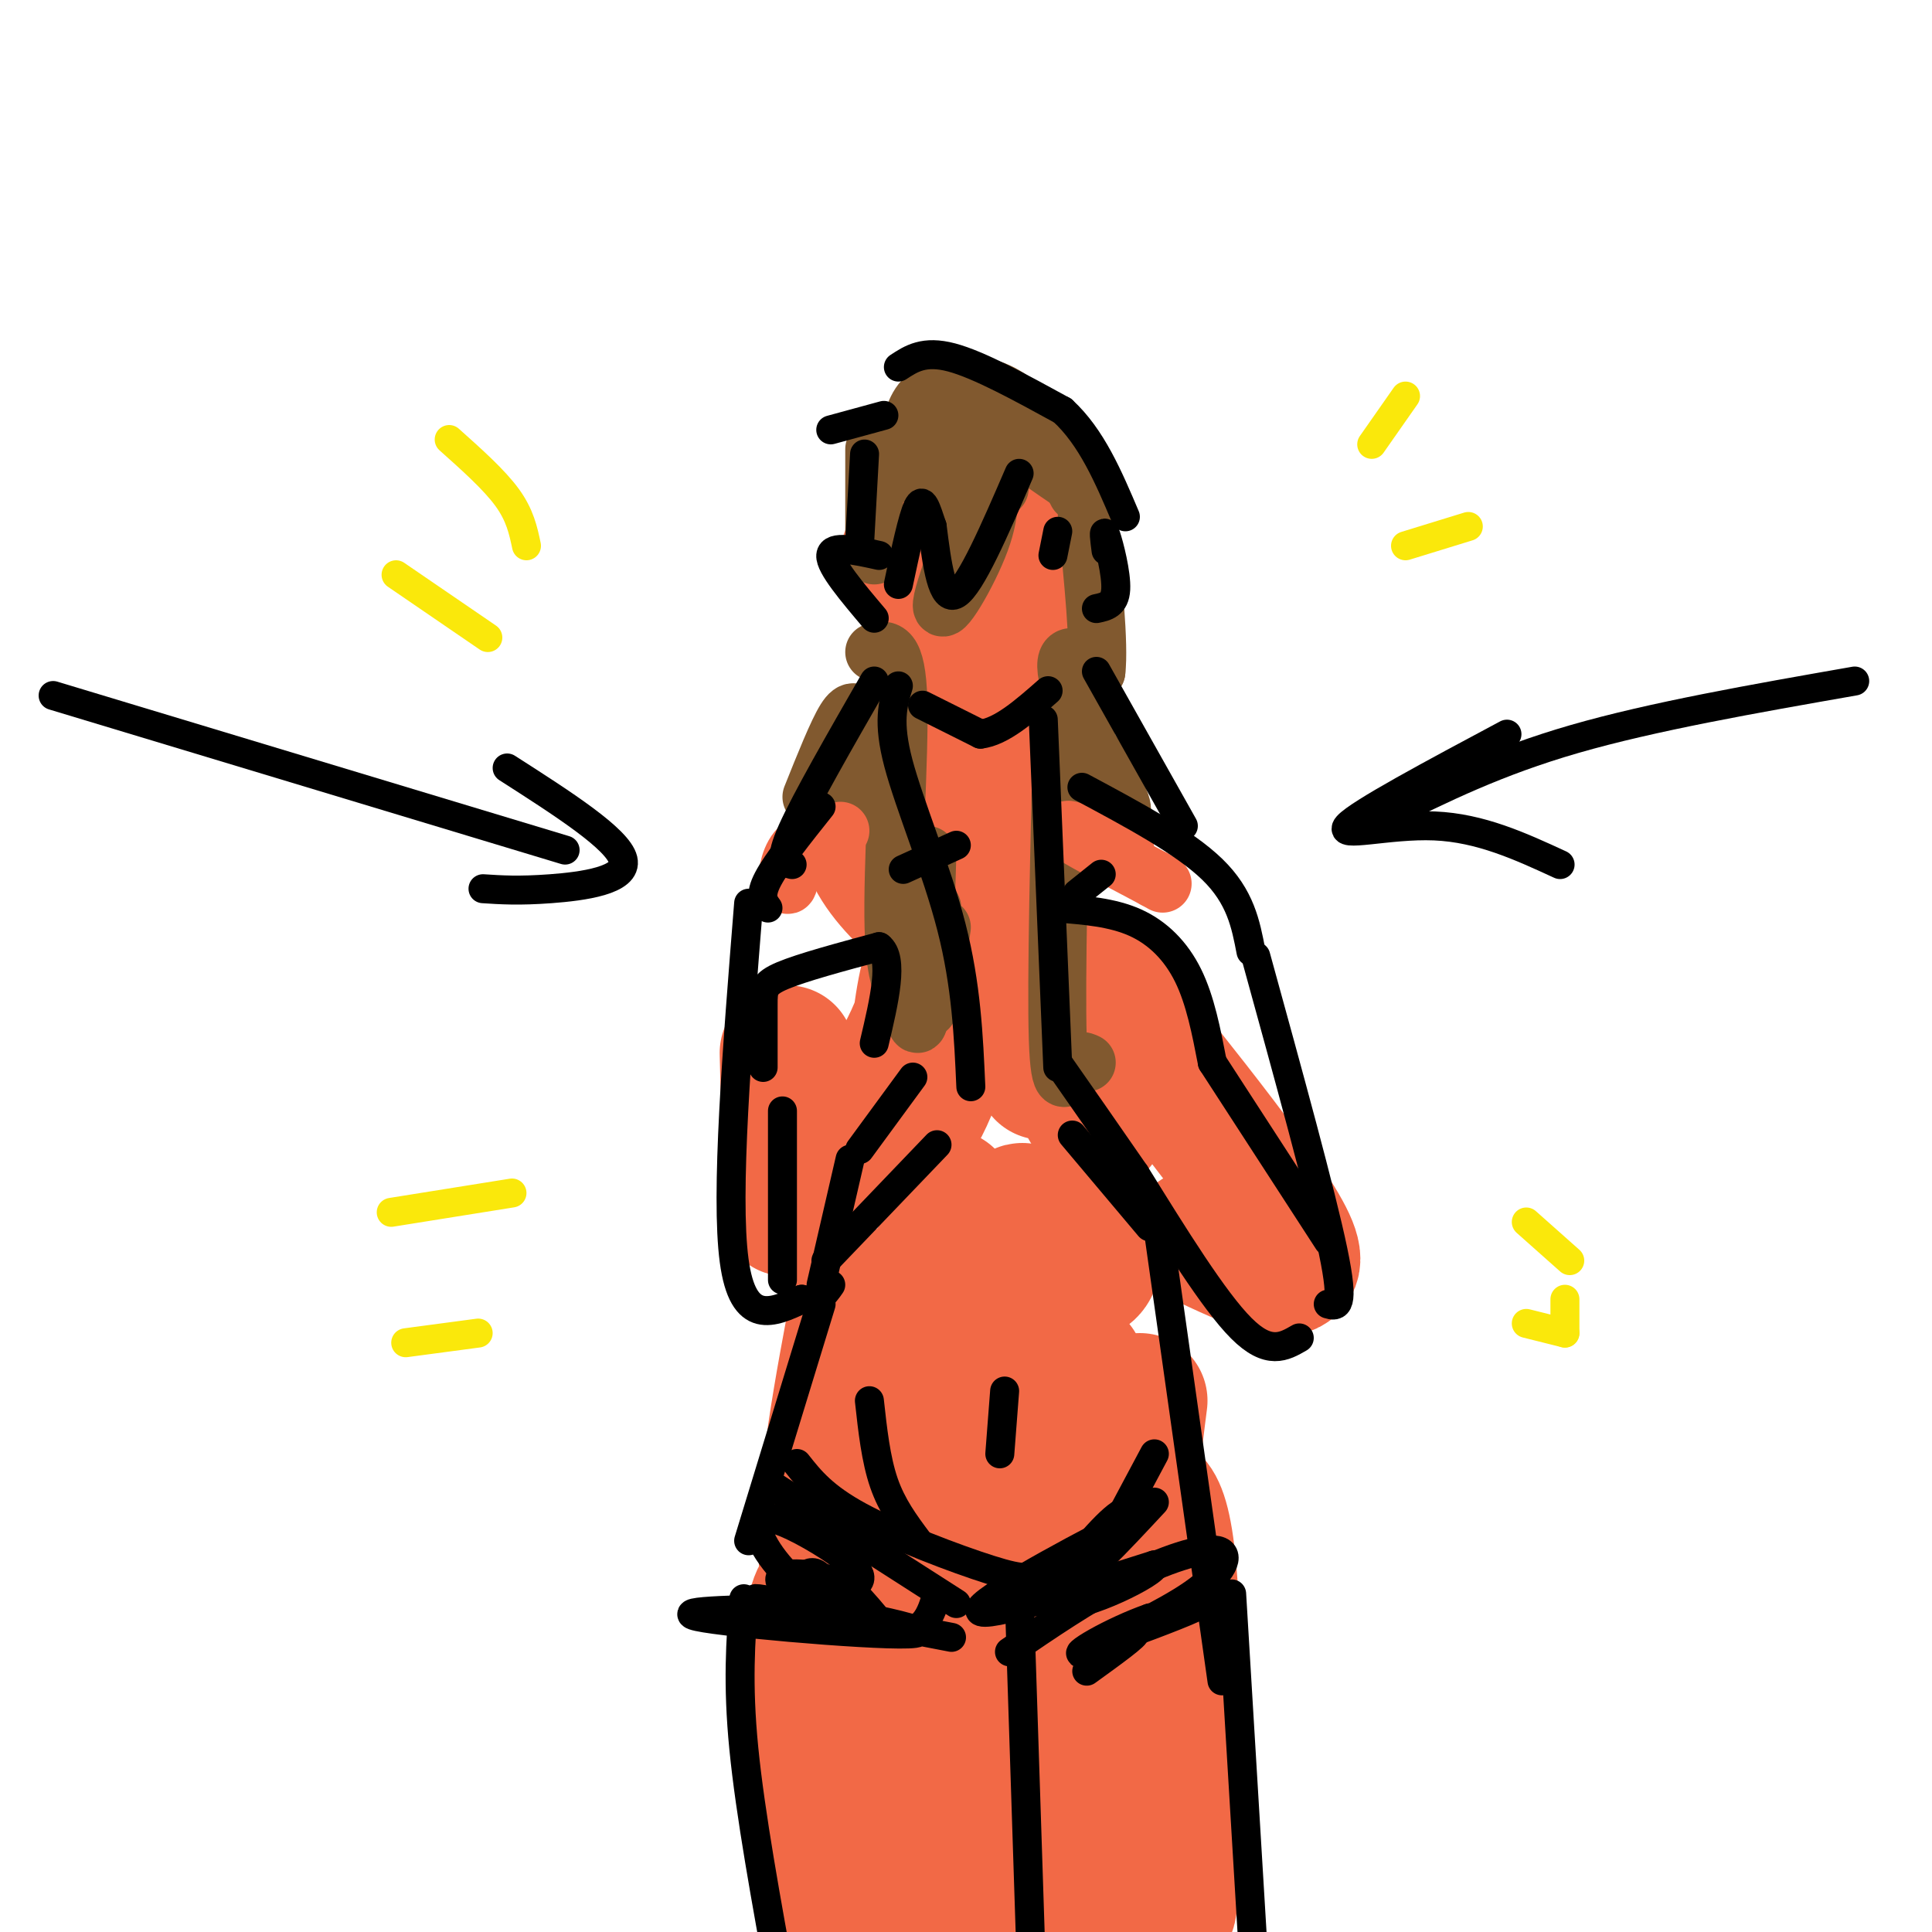 <svg viewBox='0 0 400 400' version='1.1' xmlns='http://www.w3.org/2000/svg' xmlns:xlink='http://www.w3.org/1999/xlink'><g fill='none' stroke='rgb(242,105,70)' stroke-width='28' stroke-linecap='round' stroke-linejoin='round'><path d='M188,115c1.089,-2.600 2.178,-5.200 3,0c0.822,5.200 1.378,18.200 3,24c1.622,5.800 4.311,4.400 7,3'/><path d='M201,142c2.369,-7.179 4.792,-26.625 2,-35c-2.792,-8.375 -10.798,-5.679 -13,-5c-2.202,0.679 1.399,-0.661 5,-2'/><path d='M195,100c2.548,-0.655 6.417,-1.292 10,1c3.583,2.292 6.881,7.512 6,17c-0.881,9.488 -5.940,23.244 -11,37'/><path d='M200,155c-1.833,6.167 -0.917,3.083 0,0'/><path d='M198,157c-2.000,14.267 -4.000,28.533 -4,27c0.000,-1.533 2.000,-18.867 1,-23c-1.000,-4.133 -5.000,4.933 -9,14'/><path d='M186,175c-0.753,0.788 1.865,-4.243 1,-7c-0.865,-2.757 -5.212,-3.239 -7,-1c-1.788,2.239 -1.015,7.198 2,12c3.015,4.802 8.273,9.447 13,13c4.727,3.553 8.922,6.015 11,6c2.078,-0.015 2.039,-2.508 2,-5'/><path d='M208,193c0.940,-5.988 2.292,-18.458 3,-24c0.708,-5.542 0.774,-4.155 2,-3c1.226,1.155 3.613,2.077 6,3'/><path d='M219,169c1.000,0.500 0.500,0.250 0,0'/><path d='M216,222c-1.911,-6.711 -3.822,-13.422 -1,-10c2.822,3.422 10.378,16.978 12,20c1.622,3.022 -2.689,-4.489 -7,-12'/><path d='M227,204c18.250,22.667 36.500,45.333 40,54c3.500,8.667 -7.750,3.333 -19,-2'/><path d='M193,224c-1.979,4.692 -3.959,9.384 -4,4c-0.041,-5.384 1.855,-20.845 3,-25c1.145,-4.155 1.539,2.997 -4,14c-5.539,11.003 -17.011,25.858 -22,31c-4.989,5.142 -3.494,0.571 -2,-4'/><path d='M164,244c-0.500,-5.000 -0.750,-15.500 -1,-26'/><path d='M197,275c-0.356,-15.872 -0.711,-31.745 -1,-26c-0.289,5.745 -0.510,33.107 -2,36c-1.490,2.893 -4.247,-18.683 0,-24c4.247,-5.317 15.499,5.624 21,7c5.501,1.376 5.250,-6.812 5,-15'/><path d='M220,253c2.777,-0.467 7.219,5.864 6,9c-1.219,3.136 -8.097,3.075 -11,-1c-2.903,-4.075 -1.829,-12.164 -4,-10c-2.171,2.164 -7.585,14.582 -13,27'/><path d='M178,268c-3.711,19.533 -7.422,39.067 -7,53c0.422,13.933 4.978,22.267 8,27c3.022,4.733 4.511,5.867 6,7'/><path d='M236,290c-1.179,9.196 -2.357,18.393 -1,20c1.357,1.607 5.250,-4.375 7,15c1.750,19.375 1.357,64.107 0,70c-1.357,5.893 -3.679,-27.054 -6,-60'/><path d='M236,335c-1.014,-10.072 -0.550,-5.251 -1,-10c-0.450,-4.749 -1.814,-19.069 -5,-2c-3.186,17.069 -8.193,65.527 -10,66c-1.807,0.473 -0.412,-47.038 -1,-75c-0.588,-27.962 -3.158,-36.374 -4,-12c-0.842,24.374 0.045,81.536 -2,89c-2.045,7.464 -7.023,-34.768 -12,-77'/><path d='M201,314c-2.233,7.428 -1.816,64.498 -4,76c-2.184,11.502 -6.968,-22.563 -10,-41c-3.032,-18.437 -4.311,-21.246 -5,-11c-0.689,10.246 -0.787,33.547 0,37c0.787,3.453 2.458,-12.940 0,-26c-2.458,-13.060 -9.046,-22.785 -12,-19c-2.954,3.785 -2.272,21.082 -1,36c1.272,14.918 3.136,27.459 5,40'/><path d='M177,403c-2.833,-17.417 -5.667,-34.833 -5,-34c0.667,0.833 4.833,19.917 9,39'/><path d='M182,401c6.626,-53.860 13.253,-107.721 16,-117c2.747,-9.279 1.615,26.022 2,42c0.385,15.978 2.289,12.633 3,0c0.711,-12.633 0.230,-34.555 2,-35c1.770,-0.445 5.791,20.587 9,24c3.209,3.413 5.604,-10.794 8,-25'/><path d='M222,290c2.267,-2.244 3.933,4.644 4,5c0.067,0.356 -1.467,-5.822 -3,-12'/></g>
<g fill='none' stroke='rgb(129,89,47)' stroke-width='12' stroke-linecap='round' stroke-linejoin='round'><path d='M220,147c-0.689,28.022 -1.378,56.044 -1,68c0.378,11.956 1.822,7.844 3,6c1.178,-1.844 2.089,-1.422 3,-1'/><path d='M225,167c1.622,0.258 3.244,0.516 5,1c1.756,0.484 3.644,1.193 1,-4c-2.644,-5.193 -9.822,-16.289 -10,-15c-0.178,1.289 6.644,14.962 7,14c0.356,-0.962 -5.756,-16.561 -7,-23c-1.244,-6.439 2.378,-3.720 6,-1'/><path d='M227,139c0.667,-5.500 -0.667,-18.750 -2,-32'/><path d='M208,90c-0.561,5.743 -1.123,11.486 -1,11c0.123,-0.486 0.930,-7.203 -2,-2c-2.930,5.203 -9.596,22.324 -10,26c-0.404,3.676 5.456,-6.093 8,-13c2.544,-6.907 1.772,-10.954 1,-15'/><path d='M204,97c0.488,-4.595 1.208,-8.583 7,-6c5.792,2.583 16.655,11.738 16,12c-0.655,0.262 -12.827,-8.369 -25,-17'/><path d='M202,86c-5.724,1.864 -7.534,15.026 -8,17c-0.466,1.974 0.413,-7.238 0,-9c-0.413,-1.762 -2.118,3.925 -3,5c-0.882,1.075 -0.941,-2.463 -1,-6'/><path d='M188,91c0.750,-3.583 1.500,-7.167 4,-9c2.500,-1.833 6.750,-1.917 11,-2'/><path d='M203,80c3.756,0.578 7.644,3.022 11,7c3.356,3.978 6.178,9.489 9,15'/><path d='M181,93c0.000,0.000 0.000,22.000 0,22'/><path d='M181,135c2.333,-0.644 4.667,-1.289 5,10c0.333,11.289 -1.333,34.511 -1,47c0.333,12.489 2.667,14.244 5,16'/><path d='M190,177c-0.387,17.125 -0.774,34.250 0,33c0.774,-1.250 2.708,-20.875 3,-22c0.292,-1.125 -1.060,16.250 -1,20c0.060,3.750 1.530,-6.125 3,-16'/><path d='M192,177c-0.500,17.167 -1.000,34.333 -2,35c-1.000,0.667 -2.500,-15.167 -4,-31'/><path d='M178,149c-0.667,-1.333 -1.333,-2.667 -3,0c-1.667,2.667 -4.333,9.333 -7,16'/><path d='M175,168c-1.343,2.372 -2.686,4.743 -1,3c1.686,-1.743 6.400,-7.601 8,-9c1.600,-1.399 0.085,1.662 -1,4c-1.085,2.338 -1.738,3.954 -2,2c-0.262,-1.954 -0.131,-7.477 0,-13'/><path d='M179,155c0.167,-0.500 0.583,4.750 1,10'/></g>
<g fill='none' stroke='rgb(242,105,70)' stroke-width='12' stroke-linecap='round' stroke-linejoin='round'><path d='M174,172c-3.556,0.844 -7.111,1.689 -9,4c-1.889,2.311 -2.111,6.089 -2,7c0.111,0.911 0.556,-1.044 1,-3'/><path d='M233,176c-6.500,-2.500 -13.000,-5.000 -12,-4c1.000,1.000 9.500,5.500 18,10'/><path d='M239,182c3.000,1.667 1.500,0.833 0,0'/></g>
<g fill='none' stroke='rgb(0,0,0)' stroke-width='6' stroke-linecap='round' stroke-linejoin='round'><path d='M191,146c0.000,0.000 12.000,6.000 12,6'/><path d='M203,152c4.333,-0.500 9.167,-4.750 14,-9'/><path d='M182,115c-4.917,-1.083 -9.833,-2.167 -10,0c-0.167,2.167 4.417,7.583 9,13'/><path d='M211,98c-5.000,11.583 -10.000,23.167 -13,25c-3.000,1.833 -4.000,-6.083 -5,-14'/><path d='M193,109c-1.267,-3.778 -1.933,-6.222 -3,-4c-1.067,2.222 -2.533,9.111 -4,16'/><path d='M186,76c2.667,-1.750 5.333,-3.500 11,-2c5.667,1.500 14.333,6.250 23,11'/><path d='M220,85c6.000,5.500 9.500,13.750 13,22'/><path d='M229,114c-0.311,-2.400 -0.622,-4.800 0,-3c0.622,1.800 2.178,7.800 2,11c-0.178,3.200 -2.089,3.600 -4,4'/><path d='M179,94c0.000,0.000 -1.000,18.000 -1,18'/><path d='M186,142c-1.133,3.711 -2.267,7.422 0,16c2.267,8.578 7.933,22.022 11,34c3.067,11.978 3.533,22.489 4,33'/><path d='M181,141c-7.083,12.333 -14.167,24.667 -17,31c-2.833,6.333 -1.417,6.667 0,7'/><path d='M227,139c0.000,0.000 18.000,32.000 18,32'/><path d='M216,149c0.000,0.000 3.000,72.000 3,72'/><path d='M224,163c10.583,5.667 21.167,11.333 27,17c5.833,5.667 6.917,11.333 8,17'/><path d='M170,167c-4.583,5.750 -9.167,11.500 -11,15c-1.833,3.500 -0.917,4.750 0,6'/><path d='M219,188c5.644,0.444 11.289,0.889 16,3c4.711,2.111 8.489,5.889 11,11c2.511,5.111 3.756,11.556 5,18'/><path d='M251,220c0.000,0.000 24.000,37.000 24,37'/><path d='M260,198c6.750,24.500 13.500,49.000 16,61c2.500,12.000 0.750,11.500 -1,11'/><path d='M269,277c-3.167,1.833 -6.333,3.667 -12,-2c-5.667,-5.667 -13.833,-18.833 -22,-32'/><path d='M235,243c-6.333,-9.167 -11.167,-16.083 -16,-23'/><path d='M158,221c0.000,-4.956 0.000,-9.911 0,-13c0.000,-3.089 0.000,-4.311 4,-6c4.000,-1.689 12.000,-3.844 20,-6'/><path d='M182,196c3.167,2.333 1.083,11.167 -1,20'/><path d='M189,223c0.000,0.000 -11.000,15.000 -11,15'/><path d='M162,230c0.000,0.000 0.000,35.000 0,35'/><path d='M155,187c-2.417,30.167 -4.833,60.333 -3,74c1.833,13.667 7.917,10.833 14,8'/><path d='M166,269c3.333,0.833 4.667,-1.083 6,-3'/><path d='M176,240c0.000,0.000 -6.000,26.000 -6,26'/><path d='M240,256c0.000,0.000 13.000,92.000 13,92'/><path d='M255,330c0.000,0.000 5.000,83.000 5,83'/><path d='M170,270c0.000,0.000 -15.000,49.000 -15,49'/><path d='M154,331c-0.667,8.750 -1.333,17.500 0,31c1.333,13.500 4.667,31.750 8,50'/><path d='M180,290c0.667,6.083 1.333,12.167 3,17c1.667,4.833 4.333,8.417 7,12'/><path d='M239,301c0.000,0.000 -8.000,15.000 -8,15'/><path d='M159,307c0.000,0.000 39.000,25.000 39,25'/><path d='M215,330c-2.133,-0.422 -4.267,-0.844 -4,0c0.267,0.844 2.933,2.956 8,0c5.067,-2.956 12.533,-10.978 20,-19'/><path d='M211,330c0.000,0.000 3.000,92.000 3,92'/><path d='M165,303c2.732,3.464 5.464,6.929 13,11c7.536,4.071 19.875,8.750 27,11c7.125,2.250 9.036,2.071 13,0c3.964,-2.071 9.982,-6.036 16,-10'/><path d='M234,315c-6.000,2.844 -29.000,14.956 -31,18c-2.000,3.044 17.000,-2.978 36,-9'/><path d='M239,324c0.810,1.345 -15.167,9.208 -19,8c-3.833,-1.208 4.476,-11.488 9,-16c4.524,-4.512 5.262,-3.256 6,-2'/><path d='M209,342c8.008,-5.474 16.016,-10.948 24,-15c7.984,-4.052 15.943,-6.682 19,-6c3.057,0.682 1.211,4.678 -5,9c-6.211,4.322 -16.788,8.971 -16,9c0.788,0.029 12.939,-4.563 16,-6c3.061,-1.437 -2.970,0.282 -9,2'/><path d='M238,335c-3.571,1.231 -7.998,3.309 -11,5c-3.002,1.691 -4.577,2.994 -2,2c2.577,-0.994 9.308,-4.284 10,-4c0.692,0.284 -4.654,4.142 -10,8'/><path d='M197,339c-22.071,-4.250 -44.143,-8.500 -40,-8c4.143,0.500 34.500,5.750 33,7c-1.500,1.250 -34.857,-1.500 -44,-3c-9.143,-1.500 5.929,-1.750 21,-2'/><path d='M167,333c4.075,-1.559 3.762,-4.456 3,-6c-0.762,-1.544 -1.975,-1.734 -3,-1c-1.025,0.734 -1.863,2.392 1,3c2.863,0.608 9.425,0.167 10,-2c0.575,-2.167 -4.838,-6.058 -10,-9c-5.162,-2.942 -10.074,-4.933 -11,-3c-0.926,1.933 2.135,7.790 8,13c5.865,5.210 14.533,9.774 17,10c2.467,0.226 -1.266,-3.887 -5,-8'/><path d='M177,330c-2.474,-2.156 -6.158,-3.547 -10,-4c-3.842,-0.453 -7.842,0.032 -4,3c3.842,2.968 15.526,8.419 22,9c6.474,0.581 7.737,-3.710 9,-8'/><path d='M208,288c0.000,0.000 -1.000,13.000 -1,13'/><path d='M222,235c0.000,0.000 16.000,19.000 16,19'/><path d='M194,237c0.000,0.000 -23.000,24.000 -23,24'/><path d='M223,185c0.000,0.000 5.000,-4.000 5,-4'/><path d='M187,180c0.000,0.000 11.000,-5.000 11,-5'/><path d='M105,159c11.489,7.356 22.978,14.711 24,19c1.022,4.289 -8.422,5.511 -15,6c-6.578,0.489 -10.289,0.244 -14,0'/><path d='M117,176c0.000,0.000 -106.000,-32.000 -106,-32'/><path d='M312,152c-15.356,8.200 -30.711,16.400 -33,19c-2.289,2.600 8.489,-0.400 18,0c9.511,0.400 17.756,4.200 26,8'/><path d='M287,169c11.417,-5.667 22.833,-11.333 39,-16c16.167,-4.667 37.083,-8.333 58,-12'/><path d='M183,86c0.000,0.000 -11.000,3.000 -11,3'/></g>
<g fill='none' stroke='rgb(250,232,11)' stroke-width='6' stroke-linecap='round' stroke-linejoin='round'><path d='M93,91c4.667,4.167 9.333,8.333 12,12c2.667,3.667 3.333,6.833 4,10'/><path d='M82,119c0.000,0.000 19.000,13.000 19,13'/><path d='M284,92c0.000,0.000 7.000,-10.000 7,-10'/><path d='M291,113c0.000,0.000 13.000,-4.000 13,-4'/><path d='M81,251c0.000,0.000 25.000,-4.000 25,-4'/><path d='M84,278c0.000,0.000 15.000,-2.000 15,-2'/><path d='M316,253c0.000,0.000 9.000,8.000 9,8'/><path d='M324,269c0.000,0.000 0.000,7.000 0,7'/><path d='M316,274c0.000,0.000 8.000,2.000 8,2'/></g>
<g fill='none' stroke='rgb(0,0,0)' stroke-width='6' stroke-linecap='round' stroke-linejoin='round'><path d='M219,110c0.000,0.000 -1.000,5.000 -1,5'/></g>
</svg>